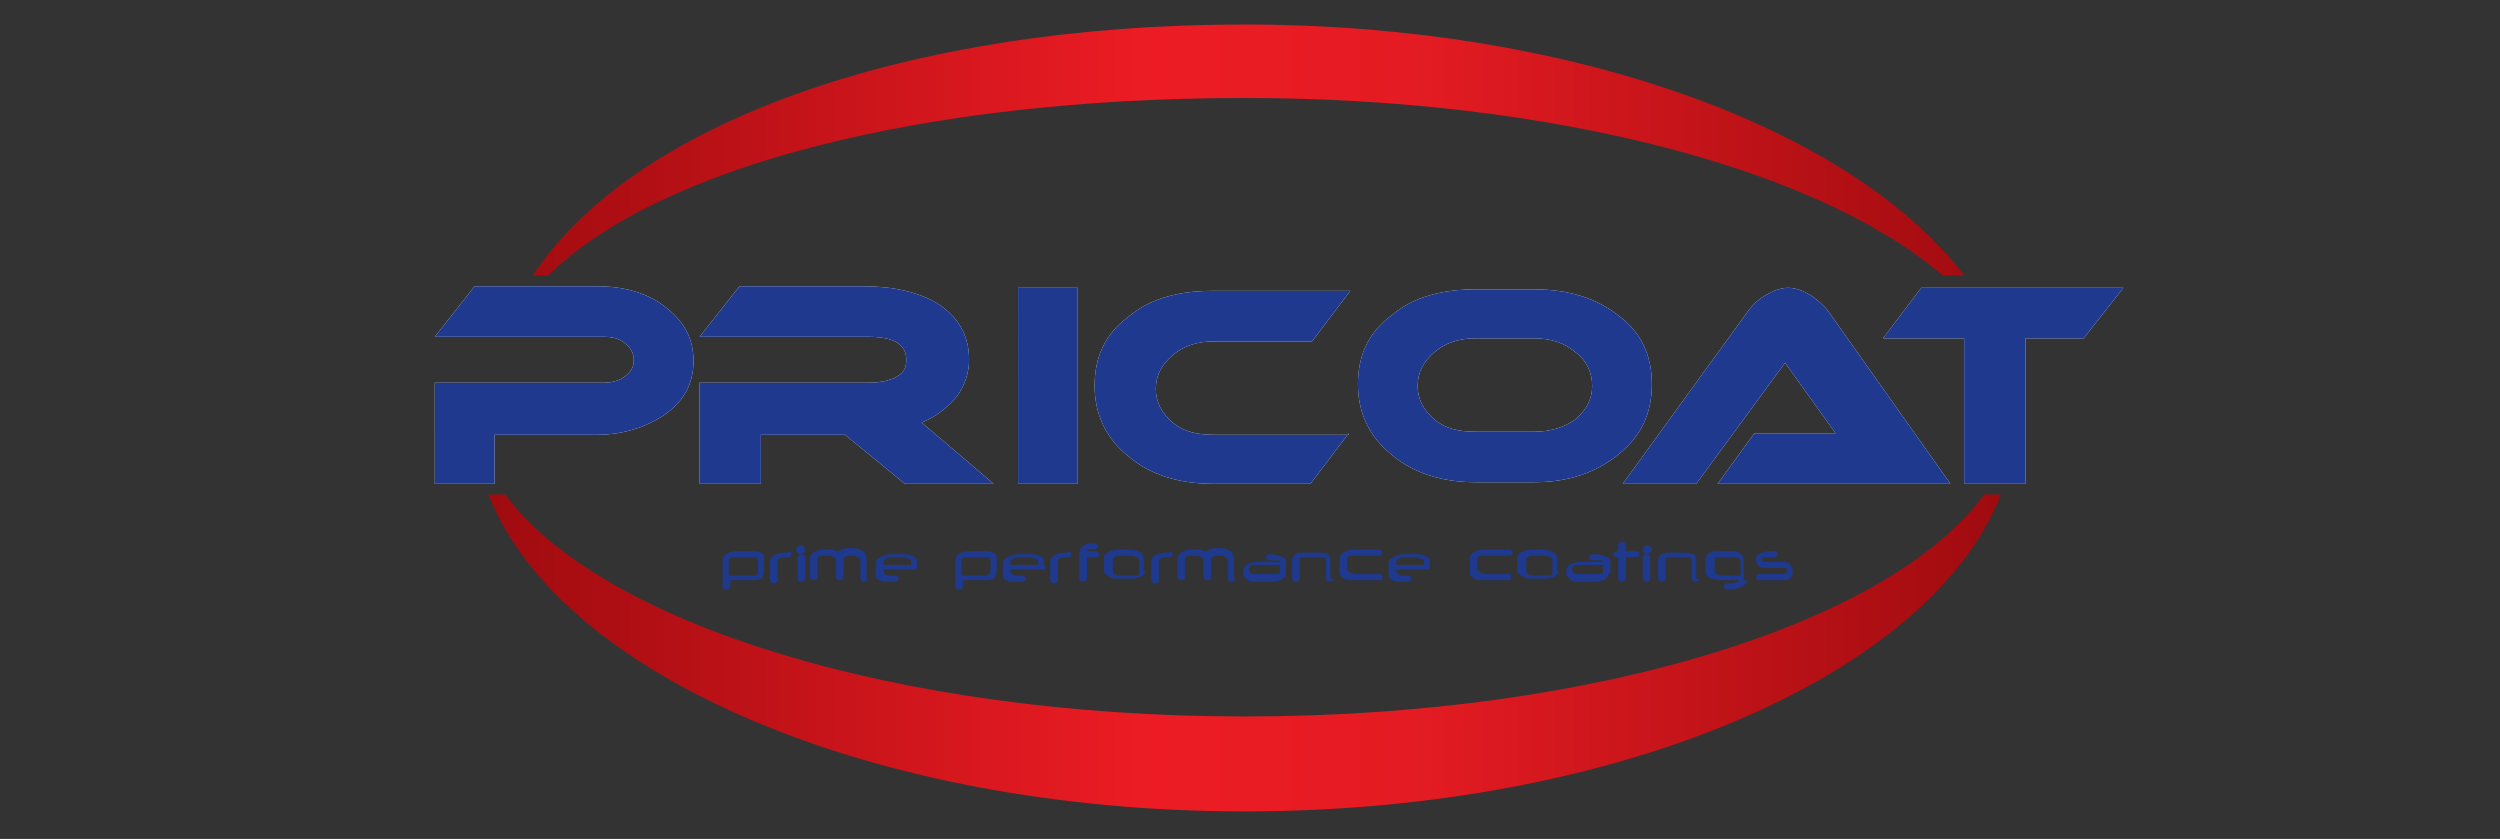 <?xml version="1.0" encoding="utf-8"?>
<!-- Generator: Adobe Illustrator 24.2.0, SVG Export Plug-In . SVG Version: 6.00 Build 0)  -->
<svg version="1.1" id="Layer_1" xmlns="http://www.w3.org/2000/svg" xmlns:xlink="http://www.w3.org/1999/xlink" x="0px" y="0px"
	 viewBox="0 0 163.3 54.8" style="enable-background:new 0 0 163.3 54.8;" xml:space="preserve">
<rect x="0" y="0" width="163.3" height="54.8" fill="#333333" stroke="none"/>
<style type="text/css">
	.st0{clip-path:url(#SVGID_2_);fill:url(#SVGID_3_);}
	.st1{fill:#FFFFFF;}
	.st2{fill:#1E398D;}
</style>
<g>
	<g>
		<defs>
			<path id="SVGID_1_" d="M130.7,32.3c-4.6,11.8-25,20.7-49.4,20.7c-24.4,0-44.8-8.9-49.4-20.7h0.5H33c6.2,8.4,25.5,14.5,48.3,14.5
				c22.9,0,42.2-6.1,48.3-14.5H130.7z M81.3,1.6c21.4,0,39.7,6.8,47,16.4h-1.4c-8-6.9-25.4-11.6-45.6-11.6C60.2,6.4,43,10.9,35.8,18
				h-1C41.3,8.1,59.1,1.6,81.3,1.6z"/>
		</defs>
		<clipPath id="SVGID_2_">
			<use xlink:href="#SVGID_1_"  style="overflow:visible;"/>
		</clipPath>
		
			<linearGradient id="SVGID_3_" gradientUnits="userSpaceOnUse" x1="-28.112" y1="787.428" x2="-27.274" y2="787.428" gradientTransform="matrix(120.277 0 0 61.356 3412.126 -48286.477)">
			<stop  offset="0" style="stop-color:#9E0B0F"/>
			<stop  offset="0.44" style="stop-color:#ED1C24"/>
			<stop  offset="0.62" style="stop-color:#E31B22"/>
			<stop  offset="1" style="stop-color:#9E0B0F"/>
		</linearGradient>
		<rect x="31.9" y="1.6" class="st0" width="98.8" height="51.4"/>
	</g>
	<path class="st1" d="M138.7,18.8l-2.6,3.3h-3.8v9.5h-4v-9.5h-5.3l2.5-3.3H138.7z M112.2,31.6l2.4-3.3h5.3l-3.3-4.6l-5.8,7.9H106
		l8.2-11.3c0.3-0.4,0.6-0.7,1.1-1c0.5-0.3,1-0.5,1.5-0.5c0.5,0,1,0.2,1.5,0.5c0.4,0.3,0.8,0.6,1.1,1l8,11.3H112.2z M100.2,22.1h-3.8
		c-1.1,0-2,0.3-2.7,0.9c-0.7,0.6-1.1,1.3-1.1,2.2c0,0.9,0.4,1.6,1.1,2.2c0.7,0.6,1.6,0.8,2.7,0.8h3.8c1.1,0,2-0.3,2.7-0.8
		c0.7-0.6,1.1-1.3,1.1-2.2c0-0.9-0.4-1.7-1.1-2.2C102.2,22.4,101.3,22.1,100.2,22.1z M107.9,25.1c0,1.9-0.7,3.4-2.2,4.6
		c-1.5,1.2-3.3,1.8-5.5,1.8h-3.8c-2.2,0-4.1-0.6-5.5-1.8c-1.5-1.2-2.2-2.8-2.2-4.6c0-1.9,0.7-3.4,2.2-4.5c1.4-1.2,3.3-1.7,5.5-1.7
		h3.8c2.3,0,4.1,0.6,5.5,1.7C107.2,21.7,107.9,23.2,107.9,25.1z M88.1,28.3l-2.5,3.3h-6.4c-2.2,0-4.1-0.6-5.5-1.8
		c-1.5-1.2-2.2-2.8-2.2-4.6c0-1.9,0.7-3.4,2.2-4.5c1.4-1.2,3.3-1.7,5.5-1.7h9l-2.5,3.3h-6.4c-1.1,0-2,0.3-2.7,0.9
		c-0.7,0.6-1.1,1.3-1.1,2.2c0,0.9,0.4,1.6,1.1,2.2c0.7,0.6,1.6,0.8,2.7,0.8H88.1z M70.4,31.6h-3.9V18.8h3.9V31.6z M64.9,31.6h-5.8
		l-3.9-3.2h-5.5v3.2h-4V25h11c0.7,0,1.2-0.1,1.7-0.3c0.6-0.3,0.8-0.6,0.8-1.2c0-1-0.8-1.5-2.5-1.5h-11l2.6-3.3h8.1
		c2,0,3.6,0.4,4.8,1.1c1.4,0.9,2.1,2.1,2.1,3.7c0,0.9-0.3,1.7-0.8,2.4c-0.6,0.7-1.3,1.3-2.3,1.7L64.9,31.6z M45.3,23.6
		c0,1.4-0.6,2.6-1.9,3.5c-1.2,0.8-2.7,1.3-4.4,1.3h-6.7v3.2h-3.9V25h11c0.5,0,1-0.1,1.4-0.4c0.4-0.3,0.6-0.6,0.6-1.1
		c0-0.4-0.2-0.8-0.6-1.1c-0.4-0.3-0.8-0.4-1.4-0.4h-11l2.6-3.3h8c1.7,0,3.2,0.4,4.4,1.3C44.7,21,45.3,22.1,45.3,23.6z"/>
	<path class="st2" d="M138.7,18.8l-2.6,3.3h-3.8v9.5h-4v-9.5h-5.3l2.5-3.3H138.7z M112.2,31.6l2.4-3.3h5.3l-3.3-4.6l-5.8,7.9H106
		l8.2-11.3c0.3-0.4,0.6-0.7,1.1-1c0.5-0.3,1-0.5,1.5-0.5c0.5,0,1,0.2,1.5,0.5c0.4,0.3,0.8,0.6,1.1,1l8,11.3H112.2z M100.2,22.1h-3.8
		c-1.1,0-2,0.3-2.7,0.9c-0.7,0.6-1.1,1.3-1.1,2.2c0,0.9,0.4,1.6,1.1,2.2c0.7,0.6,1.6,0.8,2.7,0.8h3.8c1.1,0,2-0.3,2.7-0.8
		c0.7-0.6,1.1-1.3,1.1-2.2c0-0.9-0.4-1.7-1.1-2.2C102.2,22.4,101.3,22.1,100.2,22.1z M107.9,25.1c0,1.9-0.7,3.4-2.2,4.6
		c-1.5,1.2-3.3,1.8-5.5,1.8h-3.8c-2.2,0-4.1-0.6-5.5-1.8c-1.5-1.2-2.2-2.8-2.2-4.6c0-1.9,0.7-3.4,2.2-4.5c1.4-1.2,3.3-1.7,5.5-1.7
		h3.8c2.3,0,4.1,0.6,5.5,1.7C107.2,21.7,107.9,23.2,107.9,25.1z M88.1,28.3l-2.5,3.3h-6.4c-2.2,0-4.1-0.6-5.5-1.8
		c-1.5-1.2-2.2-2.8-2.2-4.6c0-1.9,0.7-3.4,2.2-4.5c1.4-1.2,3.3-1.7,5.5-1.7h9l-2.5,3.3h-6.4c-1.1,0-2,0.3-2.7,0.9
		c-0.7,0.6-1.1,1.3-1.1,2.2c0,0.9,0.4,1.6,1.1,2.2c0.7,0.6,1.6,0.8,2.7,0.8H88.1z M70.4,31.6h-3.9V18.8h3.9V31.6z M64.9,31.6h-5.8
		l-3.9-3.2h-5.5v3.2h-4V25h11c0.7,0,1.2-0.1,1.7-0.3c0.6-0.3,0.8-0.6,0.8-1.2c0-1-0.8-1.5-2.5-1.5h-11l2.6-3.3h8.1
		c2,0,3.6,0.4,4.8,1.1c1.4,0.9,2.1,2.1,2.1,3.7c0,0.9-0.3,1.7-0.8,2.4c-0.6,0.7-1.3,1.3-2.3,1.7L64.9,31.6z M45.3,23.6
		c0,1.4-0.6,2.6-1.9,3.5c-1.2,0.8-2.7,1.3-4.4,1.3h-6.7v3.2h-3.9V25h11c0.5,0,1-0.1,1.4-0.4c0.4-0.3,0.6-0.6,0.6-1.1
		c0-0.4-0.2-0.8-0.6-1.1c-0.4-0.3-0.8-0.4-1.4-0.4h-11l2.6-3.3h8c1.7,0,3.2,0.4,4.4,1.3C44.7,21,45.3,22.1,45.3,23.6z"/>
	<path class="st2" d="M117.1,37.4c0,0.2-0.1,0.3-0.2,0.4c-0.1,0.1-0.3,0.1-0.6,0.1h-1.4c-0.1,0-0.2-0.1-0.2-0.2v0
		c0-0.1,0.1-0.2,0.2-0.2h1.4c0.1,0,0.2,0,0.3,0c0.1,0,0.1-0.1,0.1-0.2v-0.1c0-0.1,0-0.1-0.1-0.1c-0.1,0-0.1,0-0.3,0h-0.7
		c-0.3,0-0.6,0-0.7-0.1c-0.1-0.1-0.2-0.2-0.2-0.4v-0.1c0-0.1,0.1-0.3,0.2-0.3c0.2-0.1,0.4-0.2,0.7-0.2h0.3c0.1,0,0.2,0.1,0.2,0.2v0
		c0,0.1-0.1,0.2-0.2,0.2h-0.3c-0.2,0-0.3,0-0.4,0c-0.1,0-0.1,0.1-0.1,0.1v0.1c0,0.1,0,0.1,0.1,0.1c0.1,0,0.2,0,0.4,0h0.7
		c0.3,0,0.4,0,0.6,0.1C117,37,117.1,37.1,117.1,37.4L117.1,37.4z M113.7,37.6v-0.9c0-0.1,0-0.1-0.1-0.2c-0.1-0.1-0.3-0.1-0.4-0.1
		h-0.7c-0.2,0-0.3,0-0.4,0c-0.1,0-0.1,0.1-0.1,0.2v0.7c0,0.1,0,0.1,0.1,0.2c0.1,0,0.3,0.1,0.5,0.1H113.7z M114.1,37.9
		c0,0.2-0.1,0.3-0.3,0.4c-0.2,0.1-0.5,0.2-0.8,0.2h-0.2c-0.1,0-0.2-0.1-0.2-0.2v0c0-0.1,0.1-0.2,0.2-0.2h0.3c0.1,0,0.2,0,0.3-0.1
		c0.2,0,0.2-0.1,0.2-0.1h-1.2c-0.4,0-0.7-0.1-0.8-0.2c-0.1-0.1-0.2-0.2-0.2-0.4v-0.7c0-0.2,0.1-0.4,0.3-0.5c0.2-0.1,0.4-0.1,0.6-0.1
		h0.6c0.3,0,0.6,0,0.7,0.1c0.2,0.1,0.3,0.3,0.3,0.5V37.9z M111,37.8c0,0.1-0.1,0.2-0.2,0.2h-0.1c-0.1,0-0.2-0.1-0.2-0.2v-1.2
		c0-0.1,0-0.1-0.1-0.2c-0.1,0-0.2,0-0.4,0h-0.7c-0.2,0-0.3,0-0.4,0c-0.1,0-0.1,0.1-0.1,0.2v1.2c0,0.1-0.1,0.2-0.2,0.2h-0.1
		c-0.1,0-0.2-0.1-0.2-0.2v-1.2c0-0.2,0.1-0.3,0.2-0.4c0.2-0.1,0.4-0.1,0.7-0.1h0.7c0.3,0,0.6,0,0.7,0.1c0.2,0.1,0.2,0.2,0.2,0.4
		V37.8z M107.8,37.8c0,0.1-0.1,0.2-0.2,0.2h-0.1c-0.1,0-0.2-0.1-0.2-0.2v-1.4c0-0.1,0.1-0.2,0.2-0.2h0.1c0.1,0,0.2,0.1,0.2,0.2V37.8
		z M107.9,35.9c0,0.1,0,0.1-0.1,0.2c-0.1,0-0.1,0.1-0.2,0.1c-0.1,0-0.1,0-0.2-0.1c-0.1,0-0.1-0.1-0.1-0.2c0-0.1,0-0.1,0.1-0.2
		c0.1,0,0.1-0.1,0.2-0.1c0.1,0,0.1,0,0.2,0.1C107.9,35.8,107.9,35.9,107.9,35.9z M105.6,36.4c-0.1,0-0.2-0.1-0.2-0.2v0
		c0-0.1,0.1-0.2,0.2-0.2h0.1v-0.4c0-0.1,0.1-0.2,0.2-0.2h0.1c0.1,0,0.2,0.1,0.2,0.2V36h0.7c0.1,0,0.2,0.1,0.2,0.2v0
		c0,0.1-0.1,0.2-0.2,0.2h-0.7v1.4c0,0.1-0.1,0.2-0.2,0.2h-0.1c-0.1,0-0.2-0.1-0.2-0.2v-1.4H105.6z M104.7,37.4v-0.5h-1.5
		c-0.1,0-0.2,0-0.3,0c-0.1,0-0.2,0.1-0.2,0.2v0.2c0,0.1,0.1,0.1,0.2,0.2c0.1,0,0.1,0,0.2,0h1c0.1,0,0.2,0,0.3,0
		C104.7,37.5,104.7,37.4,104.7,37.4z M105.1,37.4c0,0.2-0.1,0.3-0.2,0.4c-0.1,0.1-0.4,0.2-0.7,0.2h-1c-0.1,0-0.2,0-0.3,0
		c-0.2,0-0.3-0.1-0.4-0.2c-0.1-0.1-0.2-0.2-0.2-0.3v-0.2c0-0.2,0.1-0.3,0.2-0.4c0.2-0.1,0.4-0.2,0.7-0.2h1.5c0-0.1-0.1-0.1-0.1-0.1
		c-0.1,0-0.2,0-0.3,0h-0.3c-0.1,0-0.2-0.1-0.2-0.2v0c0-0.1,0.1-0.2,0.2-0.2h0.2c0.3,0,0.6,0.1,0.8,0.2c0.2,0.1,0.2,0.2,0.2,0.4V37.4
		z M101.4,37.3v-0.7c0-0.1,0-0.1-0.1-0.2c-0.1,0-0.2-0.1-0.4-0.1h-0.7c-0.2,0-0.3,0-0.4,0.1c-0.1,0-0.1,0.1-0.1,0.2v0.7
		c0,0.1,0,0.1,0.1,0.2c0.1,0.1,0.3,0.1,0.5,0.1h0.7c0.2,0,0.3,0,0.4-0.1C101.4,37.4,101.4,37.4,101.4,37.3z M101.8,37.3
		c0,0.1,0,0.2-0.1,0.2c-0.1,0.1-0.1,0.2-0.3,0.2c-0.2,0.1-0.4,0.1-0.6,0.1h-0.7c-0.2,0-0.4,0-0.6-0.1c-0.1-0.1-0.2-0.1-0.3-0.2
		c-0.1-0.1-0.1-0.2-0.1-0.3v-0.7c0-0.2,0.1-0.3,0.2-0.4c0.2-0.1,0.4-0.2,0.8-0.2h0.7c0.3,0,0.6,0.1,0.7,0.2c0.2,0.1,0.2,0.3,0.2,0.5
		V37.3z M98.7,37.8c0,0,0,0.1-0.1,0.1c0,0-0.1,0-0.1,0H97c-0.3,0-0.6,0-0.7-0.1c-0.2-0.1-0.3-0.2-0.3-0.5v-0.8
		c0-0.2,0.1-0.3,0.2-0.4c0.2-0.1,0.4-0.2,0.7-0.2h1.7c0.1,0,0.2,0.1,0.2,0.2v0c0,0.1-0.1,0.2-0.2,0.2h-1.6c-0.1,0-0.2,0-0.3,0
		c-0.1,0-0.2,0.1-0.2,0.2v0.7c0,0.1,0.1,0.1,0.2,0.2c0.1,0,0.2,0.1,0.4,0.1h1.6C98.7,37.6,98.7,37.6,98.7,37.8L98.7,37.8z M93,36.8
		v-0.2c0-0.1-0.1-0.1-0.2-0.1c-0.1,0-0.2-0.1-0.4-0.1h-0.6c-0.2,0-0.3,0-0.4,0.1c-0.1,0-0.2,0.1-0.2,0.2v0.2H93z M93.4,37
		c0,0,0,0.1,0,0.1c0,0,0,0.1-0.1,0.1h-2.1c0,0.3,0.2,0.4,0.5,0.4h0.3c0.1,0,0.2,0.1,0.2,0.2v0c0,0.1-0.1,0.2-0.2,0.2h-0.3
		c-0.2,0-0.4,0-0.5,0c-0.1,0-0.2-0.1-0.3-0.1c-0.2-0.1-0.2-0.3-0.2-0.4v-0.7c0-0.2,0.1-0.3,0.3-0.4c0.2-0.1,0.4-0.2,0.7-0.2h0.8
		c0.2,0,0.4,0,0.6,0.1c0.2,0.1,0.3,0.2,0.3,0.4V37z M90.3,37.8c0,0,0,0.1-0.1,0.1c0,0-0.1,0-0.1,0h-1.6c-0.3,0-0.6,0-0.7-0.1
		c-0.2-0.1-0.3-0.2-0.3-0.5v-0.8c0-0.2,0.1-0.3,0.2-0.4c0.2-0.1,0.4-0.2,0.7-0.2h1.7c0.1,0,0.2,0.1,0.2,0.2v0c0,0.1-0.1,0.2-0.2,0.2
		h-1.6c-0.1,0-0.3,0-0.3,0c-0.1,0-0.2,0.1-0.2,0.2v0.7c0,0.1,0.1,0.1,0.2,0.2c0.1,0,0.2,0.1,0.4,0.1h1.6
		C90.3,37.6,90.3,37.6,90.3,37.8L90.3,37.8z M87.1,37.8c0,0.1-0.1,0.2-0.2,0.2h-0.1c-0.1,0-0.2-0.1-0.2-0.2v-1.2
		c0-0.1,0-0.1-0.1-0.2c-0.1,0-0.2,0-0.4,0h-0.7c-0.2,0-0.3,0-0.4,0c-0.1,0-0.1,0.1-0.1,0.2v1.2c0,0.1-0.1,0.2-0.2,0.2h-0.1
		c-0.1,0-0.2-0.1-0.2-0.2v-1.2c0-0.2,0.1-0.3,0.2-0.4c0.2-0.1,0.4-0.1,0.7-0.1h0.7c0.3,0,0.6,0,0.7,0.1c0.2,0.1,0.2,0.2,0.2,0.4
		V37.8z M83.6,37.4v-0.5h-1.5c-0.1,0-0.2,0-0.3,0c-0.1,0-0.2,0.1-0.2,0.2v0.2c0,0.1,0.1,0.1,0.2,0.2c0.1,0,0.1,0,0.2,0h1
		c0.1,0,0.2,0,0.3,0C83.6,37.5,83.6,37.4,83.6,37.4z M84,37.4c0,0.2-0.1,0.3-0.2,0.4c-0.1,0.1-0.4,0.2-0.7,0.2h-1
		c-0.1,0-0.2,0-0.3,0c-0.2,0-0.3-0.1-0.4-0.2c-0.1-0.1-0.2-0.2-0.2-0.3v-0.2c0-0.2,0.1-0.3,0.2-0.4c0.2-0.1,0.4-0.2,0.7-0.2h1.5
		c0-0.1-0.1-0.1-0.1-0.1c-0.1,0-0.2,0-0.3,0h-0.3c-0.1,0-0.2-0.1-0.2-0.2v0c0-0.1,0.1-0.2,0.2-0.2H83c0.3,0,0.6,0.1,0.8,0.2
		c0.2,0.1,0.2,0.2,0.2,0.4V37.4z M80.7,37.8c0,0.1-0.1,0.2-0.2,0.2h-0.1c-0.1,0-0.2-0.1-0.2-0.2v-1.2c0-0.1,0-0.1-0.1-0.2
		c-0.1,0-0.2-0.1-0.3-0.1h-0.3c-0.1,0-0.2,0-0.3,0.1c-0.1,0-0.1,0.1-0.1,0.2v1.1c0,0.1-0.1,0.2-0.2,0.2h-0.1c-0.1,0-0.2-0.1-0.2-0.2
		v-1.1c0-0.1,0-0.2-0.1-0.2c-0.1,0-0.2-0.1-0.3-0.1H78c-0.2,0-0.3,0-0.4,0c-0.1,0-0.2,0.1-0.2,0.2v1.2c0,0.1-0.1,0.2-0.2,0.2h-0.1
		c-0.1,0-0.2-0.1-0.2-0.2v-1.1c0-0.2,0.1-0.4,0.2-0.5c0.2-0.1,0.4-0.2,0.7-0.2h0.3c0.1,0,0.2,0,0.3,0c0.1,0,0.2,0.1,0.3,0.1
		c0.1,0,0.2-0.1,0.3-0.1c0.1,0,0.2-0.1,0.4-0.1h0.3c0.3,0,0.5,0.1,0.7,0.2c0.1,0.1,0.2,0.3,0.2,0.5V37.8z M76.6,36.2
		c0,0.1-0.1,0.2-0.2,0.2h-0.2c-0.2,0-0.3,0-0.4,0.1c-0.1,0-0.1,0.1-0.1,0.2v1.2c0,0.1-0.1,0.2-0.2,0.2h-0.1c-0.1,0-0.2-0.1-0.2-0.2
		l0-1.2c0-0.2,0.1-0.3,0.2-0.4c0.2-0.1,0.4-0.2,0.7-0.2h0.2C76.5,36,76.6,36.1,76.6,36.2L76.6,36.2z M74.4,37.3v-0.7
		c0-0.1,0-0.1-0.1-0.2c-0.1,0-0.2-0.1-0.4-0.1h-0.7c-0.2,0-0.3,0-0.4,0.1c-0.1,0-0.1,0.1-0.1,0.2v0.7c0,0.1,0,0.1,0.1,0.2
		c0.1,0.1,0.3,0.1,0.5,0.1h0.7c0.2,0,0.3,0,0.4-0.1C74.4,37.4,74.4,37.4,74.4,37.3z M74.8,37.3c0,0.1,0,0.2-0.1,0.2
		c-0.1,0.1-0.1,0.2-0.3,0.2c-0.2,0.1-0.4,0.1-0.6,0.1h-0.7c-0.2,0-0.4,0-0.6-0.1c-0.1-0.1-0.2-0.1-0.3-0.2c-0.1-0.1-0.1-0.2-0.1-0.3
		v-0.7c0-0.2,0.1-0.3,0.2-0.4c0.2-0.1,0.4-0.2,0.8-0.2h0.7c0.3,0,0.6,0.1,0.7,0.2c0.2,0.1,0.2,0.3,0.2,0.5V37.3z M71.8,36.2
		c0,0.1-0.1,0.2-0.2,0.2H71v1.4c0,0.1-0.1,0.2-0.2,0.2h-0.1c-0.1,0-0.2-0.1-0.2-0.2v-1.7c0-0.2,0.1-0.3,0.2-0.4
		c0.1-0.1,0.3-0.2,0.5-0.2c0.1,0,0.2,0,0.2,0c0,0,0.1,0,0.1,0c0.1,0,0.2,0.1,0.2,0.2v0c0,0.1-0.1,0.2-0.2,0.2h-0.2
		c-0.1,0-0.3,0-0.3,0C71,35.9,71,36,71,36h0.6C71.7,36,71.8,36.1,71.8,36.2L71.8,36.2z M70,36.2c0,0.1-0.1,0.2-0.2,0.2h-0.2
		c-0.2,0-0.3,0-0.4,0.1c-0.1,0-0.1,0.1-0.1,0.2v1.2c0,0.1-0.1,0.2-0.2,0.2h-0.1c-0.1,0-0.2-0.1-0.2-0.2l0-1.2c0-0.2,0.1-0.3,0.2-0.4
		c0.2-0.1,0.4-0.2,0.7-0.2h0.2C69.9,36,70,36.1,70,36.2L70,36.2z M67.8,36.8v-0.2c0-0.1-0.1-0.1-0.2-0.1c-0.1,0-0.2-0.1-0.4-0.1
		h-0.6c-0.2,0-0.3,0-0.4,0.1c-0.1,0-0.2,0.1-0.2,0.2v0.2H67.8z M68.3,37c0,0,0,0.1,0,0.1c0,0,0,0.1-0.1,0.1H66
		c0,0.3,0.2,0.4,0.5,0.4h0.3c0.1,0,0.2,0.1,0.2,0.2v0c0,0.1-0.1,0.2-0.2,0.2h-0.3c-0.2,0-0.4,0-0.5,0c-0.1,0-0.2-0.1-0.3-0.1
		c-0.2-0.1-0.2-0.3-0.2-0.4v-0.7c0-0.2,0.1-0.3,0.3-0.4c0.2-0.1,0.4-0.2,0.7-0.2h0.8c0.2,0,0.4,0,0.6,0.1c0.2,0.1,0.3,0.2,0.3,0.4
		V37z M64.7,37.3v-0.7c0-0.1,0-0.1-0.1-0.2c-0.1,0-0.2,0-0.5,0h-0.7c-0.2,0-0.3,0-0.4,0c-0.1,0-0.2,0.1-0.2,0.2v1h1.3
		c0.2,0,0.3,0,0.4,0C64.6,37.5,64.7,37.4,64.7,37.3z M65.1,37.3c0,0.2-0.1,0.4-0.2,0.5c-0.2,0.1-0.4,0.1-0.7,0.1h-1.3v0.4
		c0,0.1-0.1,0.2-0.2,0.2h-0.1c-0.1,0-0.2-0.1-0.2-0.2v-1.7c0-0.2,0.1-0.3,0.2-0.4c0.2-0.1,0.4-0.2,0.8-0.2h0.7c0.4,0,0.6,0,0.8,0.1
		c0.2,0.1,0.2,0.2,0.2,0.4V37.3z M59.5,36.8v-0.2c0-0.1-0.1-0.1-0.2-0.1c-0.1,0-0.2-0.1-0.4-0.1h-0.6c-0.2,0-0.3,0-0.4,0.1
		c-0.1,0-0.2,0.1-0.2,0.2v0.2H59.5z M59.9,37c0,0,0,0.1,0,0.1c0,0,0,0.1-0.1,0.1h-2.1c0,0.3,0.2,0.4,0.5,0.4h0.3
		c0.1,0,0.2,0.1,0.2,0.2v0c0,0.1-0.1,0.2-0.2,0.2h-0.3c-0.2,0-0.4,0-0.5,0c-0.1,0-0.2-0.1-0.3-0.1c-0.2-0.1-0.2-0.3-0.2-0.4v-0.7
		c0-0.2,0.1-0.3,0.3-0.4c0.2-0.1,0.4-0.2,0.7-0.2H59c0.2,0,0.4,0,0.6,0.1c0.2,0.1,0.3,0.2,0.3,0.4V37z M56.7,37.8
		c0,0.1-0.1,0.2-0.2,0.2h-0.1c-0.1,0-0.2-0.1-0.2-0.2v-1.2c0-0.1,0-0.1-0.1-0.2c-0.1,0-0.2-0.1-0.3-0.1h-0.3c-0.1,0-0.2,0-0.3,0.1
		c-0.1,0-0.1,0.1-0.1,0.2v1.1c0,0.1-0.1,0.2-0.2,0.2h-0.1c-0.1,0-0.2-0.1-0.2-0.2v-1.1c0-0.1,0-0.2-0.1-0.2c-0.1,0-0.2-0.1-0.3-0.1
		H54c-0.2,0-0.3,0-0.4,0c-0.1,0-0.2,0.1-0.2,0.2v1.2c0,0.1-0.1,0.2-0.2,0.2h-0.1c-0.1,0-0.2-0.1-0.2-0.2v-1.1c0-0.2,0.1-0.4,0.2-0.5
		c0.2-0.1,0.4-0.2,0.7-0.2h0.3c0.1,0,0.2,0,0.3,0c0.1,0,0.2,0.1,0.3,0.1c0.1,0,0.2-0.1,0.3-0.1c0.1,0,0.2-0.1,0.4-0.1h0.3
		c0.3,0,0.5,0.1,0.7,0.2c0.1,0.1,0.2,0.3,0.2,0.5V37.8z M52.6,37.8c0,0.1-0.1,0.2-0.2,0.2h-0.1c-0.1,0-0.2-0.1-0.2-0.2v-1.4
		c0-0.1,0.1-0.2,0.2-0.2h0.1c0.1,0,0.2,0.1,0.2,0.2V37.8z M52.6,35.9c0,0.1,0,0.1-0.1,0.2c-0.1,0-0.1,0.1-0.2,0.1
		c-0.1,0-0.1,0-0.2-0.1c-0.1,0-0.1-0.1-0.1-0.2c0-0.1,0-0.1,0.1-0.2c0.1,0,0.1-0.1,0.2-0.1c0.1,0,0.1,0,0.2,0.1
		C52.6,35.8,52.6,35.9,52.6,35.9z M51.7,36.2c0,0.1-0.1,0.2-0.2,0.2h-0.2c-0.2,0-0.3,0-0.4,0.1c-0.1,0-0.1,0.1-0.1,0.2v1.2
		c0,0.1-0.1,0.2-0.2,0.2h-0.1c-0.1,0-0.2-0.1-0.2-0.2l0-1.2c0-0.2,0.1-0.3,0.2-0.4c0.2-0.1,0.4-0.2,0.7-0.2h0.2
		C51.7,36,51.7,36.1,51.7,36.2L51.7,36.2z M49.5,37.3v-0.7c0-0.1,0-0.1-0.1-0.2c-0.1,0-0.2,0-0.5,0h-0.7c-0.2,0-0.3,0-0.4,0
		c-0.1,0-0.2,0.1-0.2,0.2v1H49c0.2,0,0.3,0,0.4,0C49.5,37.5,49.5,37.4,49.5,37.3z M49.9,37.3c0,0.2-0.1,0.4-0.2,0.5
		c-0.2,0.1-0.4,0.1-0.7,0.1h-1.3v0.4c0,0.1-0.1,0.2-0.2,0.2h-0.1c-0.1,0-0.2-0.1-0.2-0.2v-1.7c0-0.2,0.1-0.3,0.2-0.4
		c0.2-0.1,0.4-0.2,0.8-0.2h0.7c0.4,0,0.6,0,0.8,0.1c0.2,0.1,0.2,0.2,0.2,0.4V37.3z"/>
</g>
</svg>
